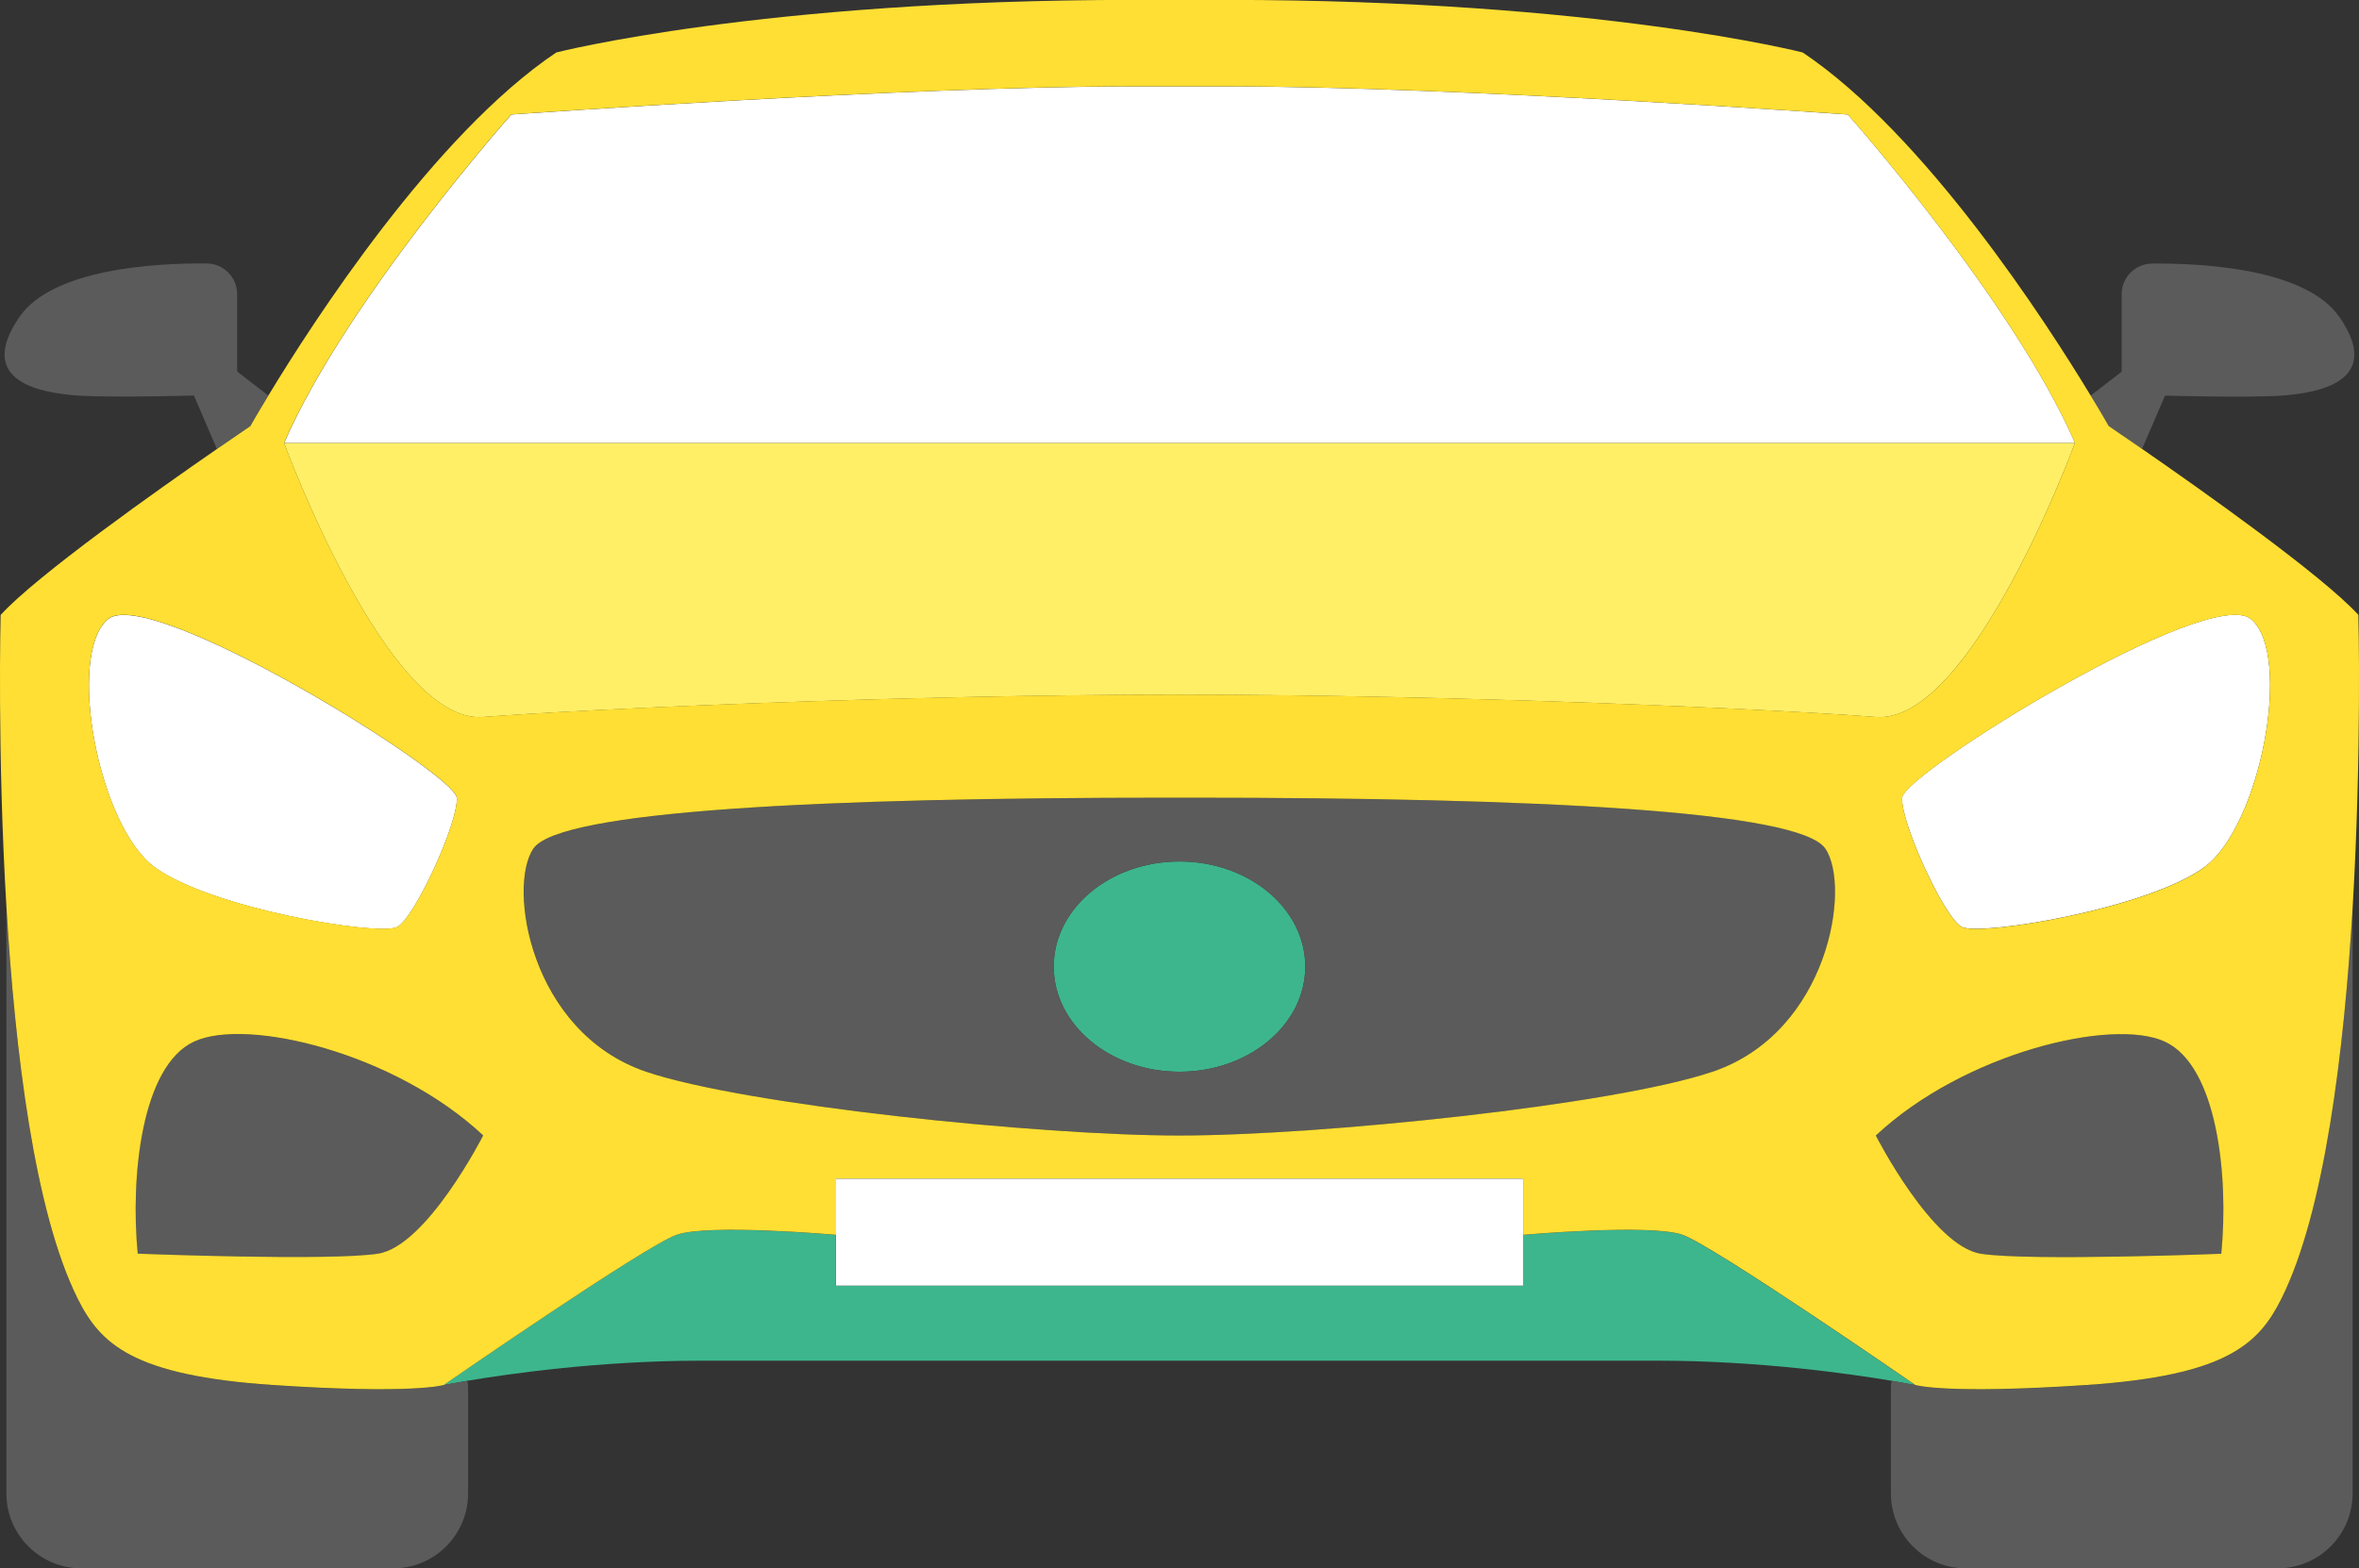 <?xml version="1.0" encoding="UTF-8"?><svg id="_イヤー_2" xmlns="http://www.w3.org/2000/svg" width="262.92" height="174.83" viewBox="0 0 262.92 174.83"><rect x="0" y="0" width="262.92" height="174.83" fill="#333333" stroke="none"/><defs><style>.cls-1{fill:#fff;}.cls-2{fill:#3db68d;}.cls-3{fill:#ffef67;}.cls-4{fill:#ffdf33;}.cls-5{fill:#5b5b5b;}</style></defs><g id="_定デザイン"><g><path class="cls-2" d="M213.47,154.4s-.95-.19-2.64-.48c-4.64-.78-14.82-2.24-26.03-2.24H78.11c-11.21,0-21.39,1.46-26.03,2.24-1.68,.28-2.64,.48-2.64,.48,0,0,22.39-15.48,25.94-16.74,3.56-1.26,17.78,0,17.78,0v5.65h76.57v-5.65s14.23-1.26,17.78,0c3.56,1.26,25.94,16.74,25.94,16.74Z"/><polygon class="cls-1" points="169.75 137.66 169.75 143.31 133.76 143.31 129.16 143.31 93.18 143.31 93.18 137.66 93.18 131.39 129.16 131.39 133.76 131.39 169.75 131.39 169.75 137.66"/><ellipse class="cls-2" cx="131.46" cy="107.75" rx="14.02" ry="11.72"/><path class="cls-1" d="M250.92,69.04c4.6,3.98,1.05,23.01-5.23,27.62-6.28,4.6-24.75,7.67-26.99,6.69-1.92-.84-6.9-11.72-6.7-14.44,.21-2.72,34.31-23.85,38.91-19.88Z"/><path class="cls-1" d="M50.91,88.92c.21,2.72-4.77,13.6-6.69,14.44-2.24,.98-20.71-2.09-26.99-6.69-6.28-4.6-9.83-23.64-5.23-27.62,4.6-3.98,38.71,17.16,38.91,19.88Z"/><path class="cls-1" d="M231.26,49.38H31.67c6.9-15.9,25.32-36.61,25.32-36.61,0,0,43.73-3.14,69.25-3.14h10.46c25.52,0,69.25,3.14,69.25,3.14,0,0,18.41,20.71,25.32,36.61Z"/><path class="cls-5" d="M262.21,101.18v65.29c0,4.62-3.75,8.36-8.37,8.36h-34.73c-4.62,0-8.36-3.74-8.36-8.36v-12.07l.08-.48c1.68,.28,2.64,.48,2.64,.48,0,0,3.35,1.05,19.04,0,15.68-1.05,19.25-4.6,21.76-9.62,4.81-9.63,6.99-27.56,7.94-43.6Z"/><path class="cls-5" d="M241.3,116.12c5.86,2.72,7.11,15.06,6.28,23.64,0,0-21.34,.84-26.78,0-5.44-.84-11.72-13.18-11.72-13.18,9.83-9.21,26.36-13.18,32.22-10.46Z"/><path class="cls-5" d="M52.17,154.4v12.07c0,4.62-3.74,8.36-8.36,8.36H9.08c-4.62,0-8.37-3.74-8.37-8.36V101.18c.95,16.04,3.13,33.97,7.94,43.6,2.51,5.02,6.08,8.58,21.76,9.62,15.69,1.05,19.04,0,19.04,0,0,0,.95-.19,2.64-.48l.08,.48Z"/><path class="cls-5" d="M53.84,126.58s-6.28,12.34-11.72,13.18c-5.44,.84-26.78,0-26.78,0-.84-8.58,.42-20.92,6.28-23.64,5.86-2.72,22.39,1.26,32.22,10.46Z"/><path class="cls-5" d="M203.43,94.57c2.93,4.18,.43,20.49-12.55,24.9-10.97,3.72-43.73,7.11-59.42,7.11s-48.45-3.39-59.42-7.11c-12.98-4.4-15.48-20.71-12.55-24.9,2.93-4.18,32.01-5.65,70.72-5.65h2.51c38.71,0,67.79,1.46,70.72,5.65Zm-57.95,13.18c0-6.47-6.28-11.72-14.02-11.72s-14.02,5.25-14.02,11.72,6.28,11.72,14.02,11.72,14.02-5.25,14.02-11.72Z"/><path class="cls-5" d="M26.44,41.42l3.46,2.67c-1.3,2.13-2.01,3.4-2.01,3.4,0,0-1.46,.99-3.72,2.55l-2.56-5.95s-9.21,.26-12.97,0c-3.77-.27-11.51-1.41-6.49-8.74,3.7-5.4,15.15-6.03,20.9-5.98,1.87,.02,3.38,1.54,3.38,3.41v8.64Z"/><path class="cls-5" d="M260.76,35.36c5.02,7.32-2.72,8.47-6.49,8.74-3.77,.26-12.97,0-12.97,0l-2.56,5.95c-2.26-1.56-3.72-2.55-3.72-2.55,0,0-.71-1.27-2.01-3.4l3.46-2.67v-8.64c0-1.87,1.51-3.39,3.38-3.41,5.75-.05,17.2,.58,20.9,5.98Z"/><path class="cls-3" d="M31.67,49.38H231.26s-11.51,31.38-22.18,30.55c-10.67-.84-46.24-2.49-77.62-2.49s-66.95,1.65-77.62,2.49c-10.67,.84-22.18-30.55-22.18-30.55Z"/><path class="cls-4" d="M29.91,44.09c4.96-8.2,18.46-29.1,32.09-38.24,0,0,22.8-5.86,64.23-5.86h10.46c41.42,0,64.23,5.86,64.23,5.86,13.63,9.14,27.13,30.04,32.09,38.24,1.3,2.13,2.01,3.4,2.01,3.4,0,0,1.46,.99,3.72,2.55,6.6,4.56,20.06,14.08,24.11,18.5,0,0,.39,15.21-.64,32.63-.95,16.04-3.13,33.97-7.94,43.6-2.51,5.02-6.08,8.58-21.76,9.62-15.69,1.05-19.04,0-19.04,0,0,0-22.39-15.48-25.94-16.74-3.56-1.26-17.78,0-17.78,0v-6.28H93.18v6.28s-14.23-1.26-17.78,0c-3.56,1.26-25.94,16.74-25.94,16.74,0,0-3.35,1.05-19.04,0-15.68-1.05-19.25-4.6-21.76-9.62-4.81-9.63-6.99-27.56-7.94-43.6C-.32,83.75,.07,68.55,.07,68.55c4.05-4.43,17.51-13.94,24.11-18.5,2.26-1.56,3.72-2.55,3.72-2.55,0,0,.71-1.27,2.01-3.4ZM56.98,12.76s-18.41,20.71-25.32,36.61c0,0,11.51,31.38,22.18,30.55,10.67-.84,46.24-2.49,77.62-2.49s66.95,1.65,77.62,2.49c10.67,.84,22.18-30.55,22.18-30.55-6.9-15.9-25.32-36.61-25.32-36.61,0,0-43.73-3.14-69.25-3.14h-10.46c-25.52,0-69.25,3.14-69.25,3.14ZM245.69,96.66c6.28-4.6,9.83-23.64,5.23-27.62-4.6-3.98-38.71,17.16-38.91,19.88-.21,2.72,4.77,13.6,6.7,14.44,2.24,.98,20.71-2.09,26.99-6.69Zm1.88,43.1c.84-8.58-.42-20.92-6.28-23.64-5.86-2.72-22.39,1.26-32.22,10.46,0,0,6.28,12.34,11.72,13.18,5.44,.84,26.78,0,26.78,0Zm-56.7-20.29c12.98-4.4,15.48-20.71,12.55-24.9-2.93-4.18-32.01-5.65-70.72-5.65h-2.51c-38.71,0-67.79,1.46-70.72,5.65-2.93,4.18-.43,20.49,12.55,24.9,10.97,3.72,43.73,7.11,59.42,7.11s48.45-3.39,59.42-7.11ZM44.22,103.35c1.92-.84,6.9-11.72,6.69-14.44-.21-2.72-34.31-23.85-38.91-19.88-4.6,3.98-1.05,23.01,5.23,27.62,6.28,4.6,24.75,7.67,26.99,6.69Zm-2.09,36.4c5.44-.84,11.72-13.18,11.72-13.18-9.83-9.21-26.36-13.18-32.22-10.46-5.86,2.72-7.11,15.06-6.28,23.64,0,0,21.34,.84,26.78,0Z"/></g></g></svg>